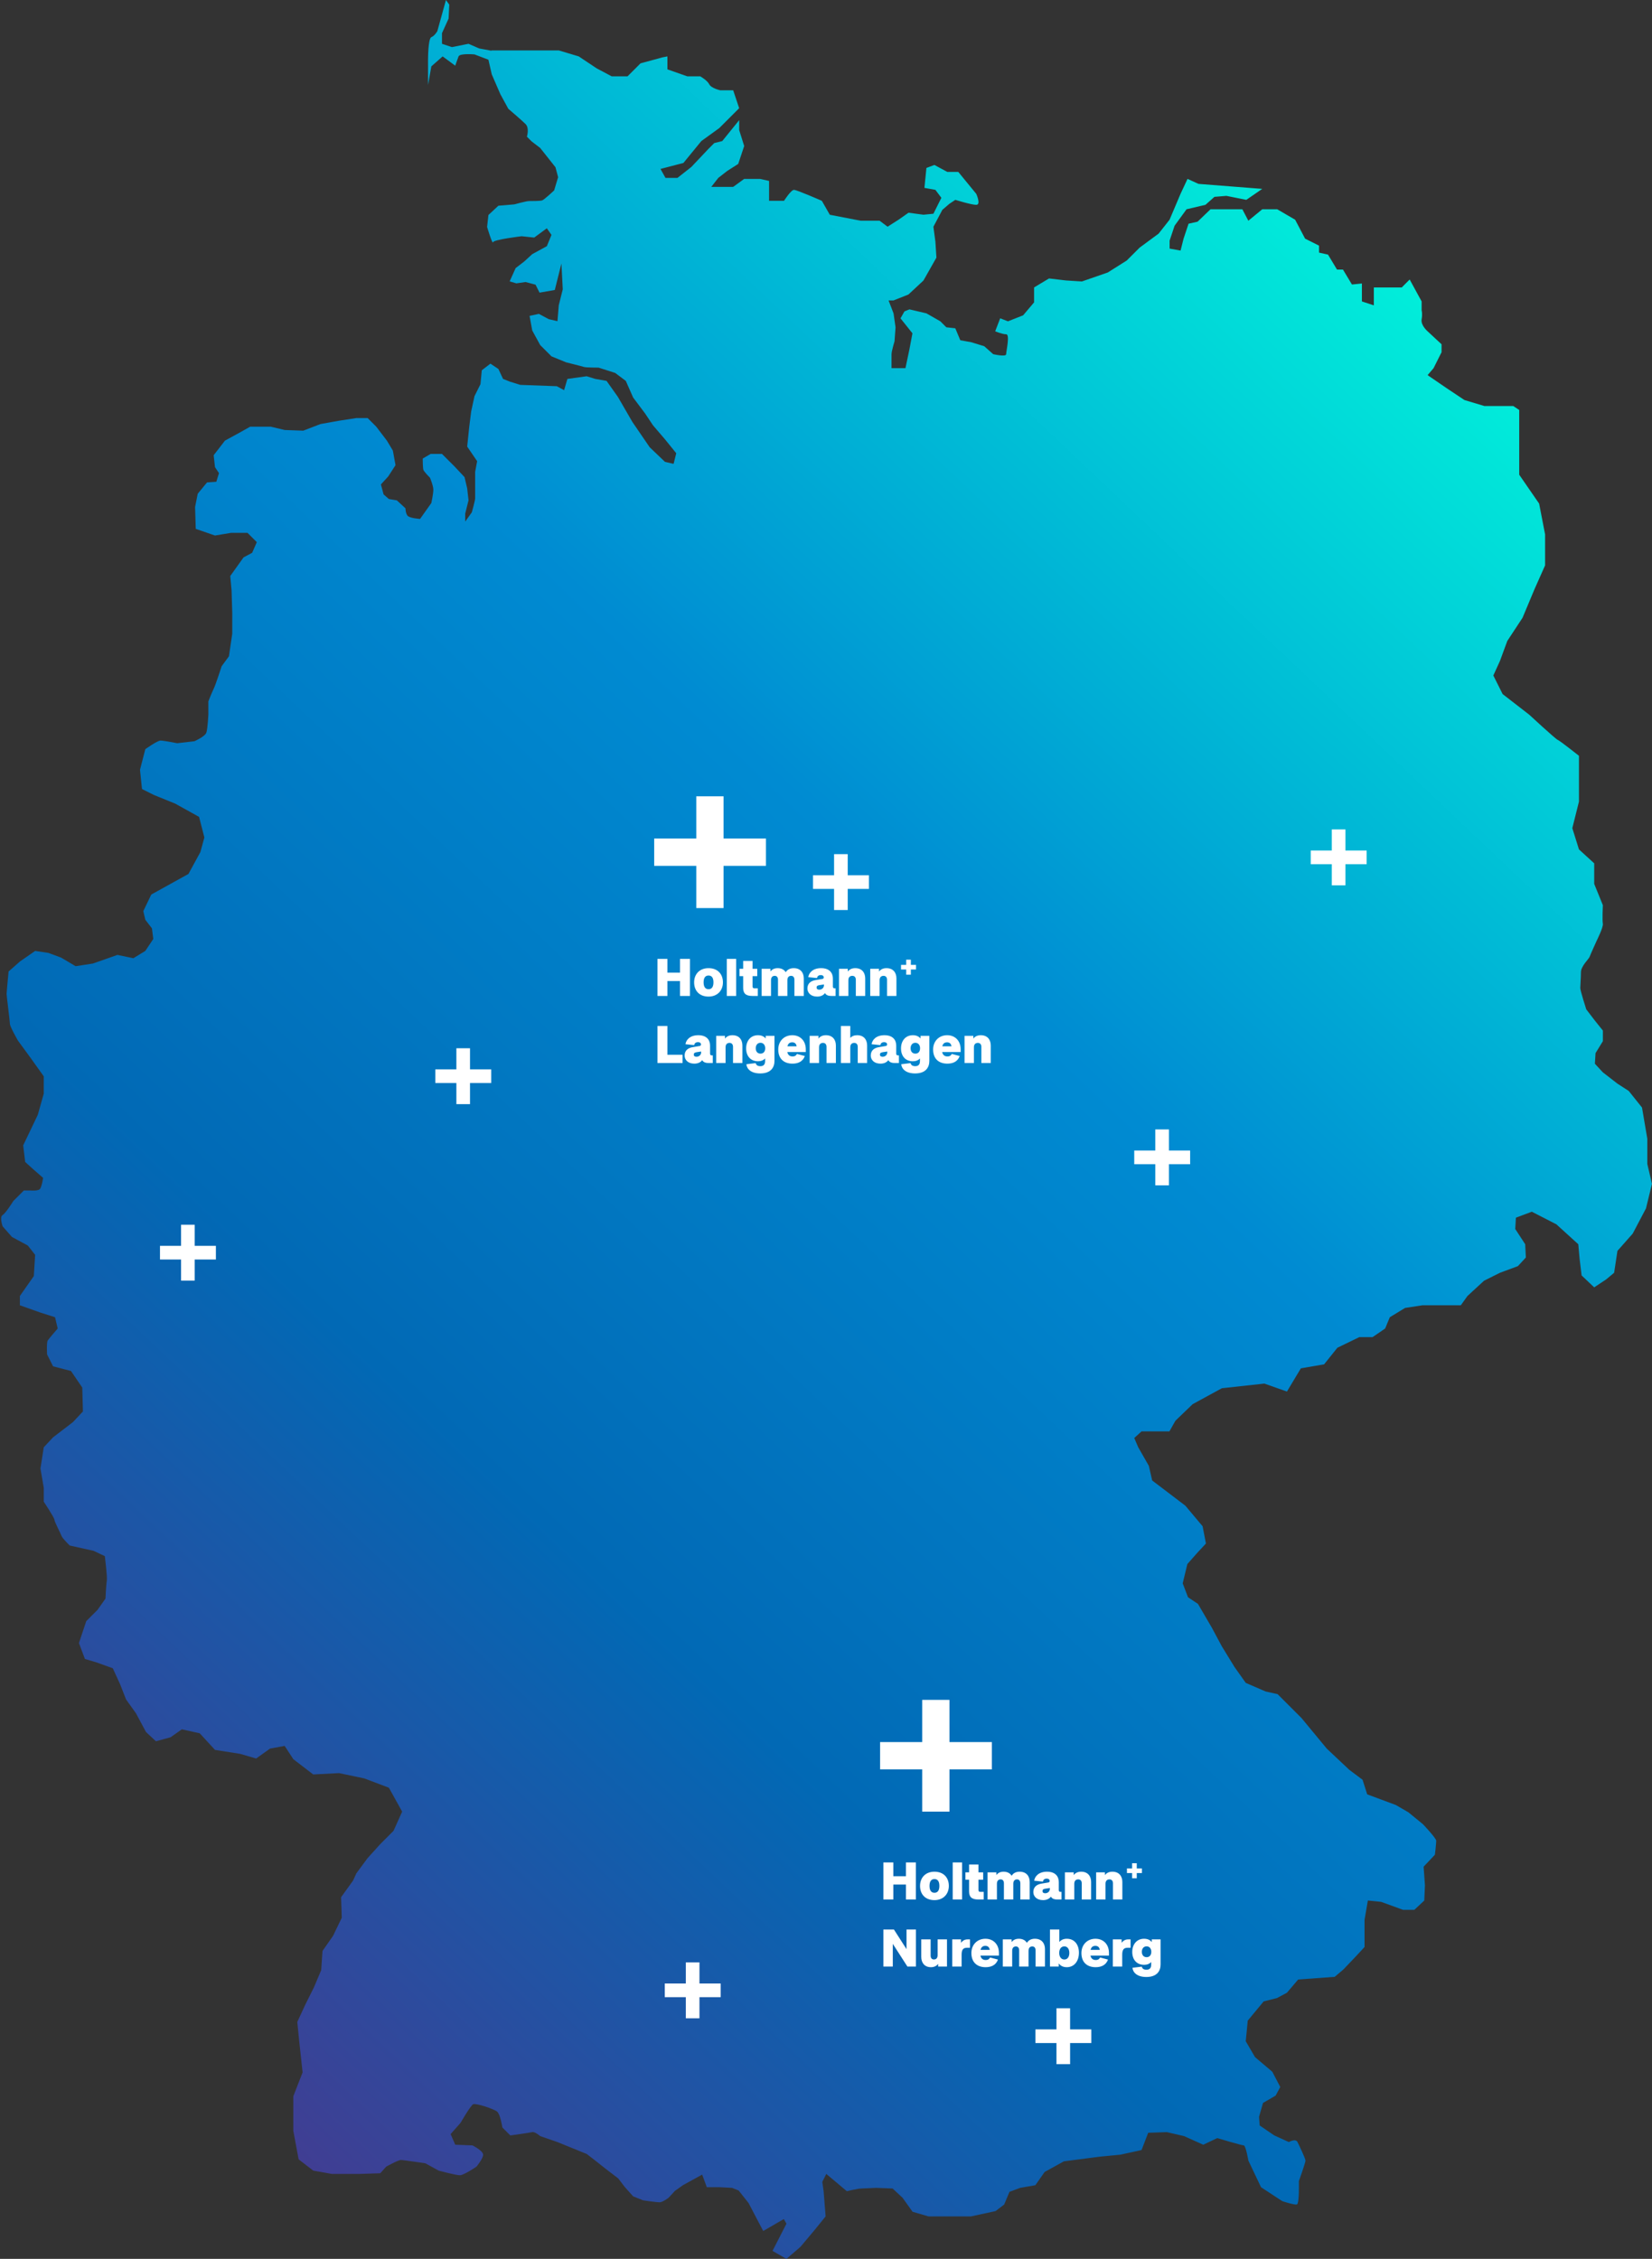<?xml version="1.0" encoding="UTF-8"?>
<svg xmlns="http://www.w3.org/2000/svg" width="468" height="640" viewBox="0 0 468 640" fill="none">
  <rect x="0" y="0" width="468" height="640" fill="#333333" stroke="none"/>
  <path d="M139.13 14.289H158.318L163.958 15.981L169.034 19.366L173.27 21.622H177.782L181.453 17.95L187.658 16.258L189.073 15.981V19.652L194.713 21.631H198.384C198.384 21.631 200.364 22.76 200.928 23.888C201.492 25.016 204.035 25.58 204.035 25.58H207.706L209.398 30.656L203.758 36.297L198.681 39.968L193.605 46.172L187.113 47.864L188.529 50.408H191.913L195.861 47.3L200.66 42.224L202.352 40.532L204.609 39.968L209.408 34.041V36.861L210.823 41.373L209.131 46.449L206.024 48.428L203.481 50.408L201.501 52.951H207.706L210.813 50.694H215.325L217.869 51.259C217.869 51.259 217.869 50.694 217.869 52.951V56.899H222.104C222.104 56.899 224.083 53.792 224.924 53.792C225.765 53.792 232.821 56.899 232.821 56.899L235.077 60.847L243.824 62.539H249.188L251.444 64.232L254.551 62.252L257.371 60.273L261.607 60.837L264.427 60.56L266.683 56.048L264.991 53.792L261.884 53.228L262.448 47.587L264.704 46.736L268.375 48.715H271.482L274.025 51.823L276.569 54.93C276.569 54.93 277.984 58.037 276.569 58.037C275.154 58.037 270.641 56.622 270.641 56.622L268.949 57.75L266.97 59.442L264.427 64.241L264.991 68.477L265.278 72.989L261.607 79.481L257.371 83.429L253.136 85.121H251.721L253.136 88.792L253.7 92.74L253.413 96.689C253.413 96.689 252.562 99.509 252.562 100.36V104.308H256.51L257.639 98.945L258.49 94.433L255.105 90.197L256.233 88.218L257.648 87.654L262.448 88.782L266.396 91.038L268.088 92.731L270.631 93.017L272.046 96.402L275.154 96.966L278.825 98.094L281.368 100.35C281.368 100.35 285.039 101.201 285.039 100.35C285.039 99.499 286.167 94.71 285.039 94.71C283.911 94.71 281.932 93.859 281.932 93.859L283.347 90.187L285.544 91.038L289.838 89.346L292.946 85.675V81.44L297.181 78.897L301.98 79.461L306.493 79.748L313.825 77.204L319.188 73.82L322.86 70.149L328.223 66.201L331.33 62.252L334.437 54.92L336.416 50.685L339.524 52.1L357.583 53.515L353.071 56.622L347.43 55.494L344.046 55.771L341.503 58.027L336.139 59.294L332.755 63.945L331.34 68.18V70.436L334.447 71L335.298 67.616L336.713 63.38L339.256 62.816L342.928 59.294H351.952L353.644 62.539L357.593 59.294H361.828L366.904 62.252L369.725 67.616L373.673 69.595V71.574L376.216 72.138L378.759 76.373H380.451L382.994 80.609L385.815 80.322V85.398L389.199 86.526V81.45H397.096L399.352 79.194L402.736 85.398V87.941C402.736 87.941 403.023 88.792 402.736 90.484C402.449 92.176 404.428 93.868 404.428 93.868L408.376 97.54V99.796L406.12 104.308L404.428 106.287L409.791 109.959L414.868 113.343L420.508 115.035H428.692L430.384 116.163V134.499L436.024 142.683L437.716 151.431V160.178L434.708 166.947L431.324 175.031L427 181.612L424.931 187.252L423.051 191.388L425.684 196.653L433.204 202.481C433.204 202.481 440.725 209.438 441.289 209.626C441.853 209.814 447.305 214.138 447.305 214.138V227.121L445.425 234.642L447.305 240.658L451.629 244.606V250.435L454.074 256.451C454.074 256.451 453.886 260.776 454.074 261.716C454.262 262.656 452.382 266.416 452.382 266.416C452.382 266.416 450.501 270.552 450.313 271.116C450.125 271.68 447.869 273.749 447.869 275.441C447.869 277.133 447.681 279.201 447.681 279.953C447.681 280.705 449.373 285.969 449.373 285.969L451.818 289.166L454.084 291.986V294.994L452.006 298.378L451.818 301.387L454.084 303.831L458.21 307.027L461.406 309.095L465.167 313.796L466.671 322.632V329.777L467.987 335.417L466.295 342.374L462.534 349.518L458.21 354.407L457.27 360.611L455.014 362.491L451.629 364.747L448.057 361.363L447.493 356.663L447.117 352.526L440.913 346.886L433.956 343.314L429.444 345.006L429.256 348.202L432.076 352.526L432.264 356.287L430.008 358.731L424.931 360.611L420.419 362.867L415.719 367.192L413.839 369.824H402.934L398.045 370.576L393.721 373.208L392.405 376.404L388.833 378.848H385.072L378.868 381.857L375.108 386.557L368.527 387.685L364.579 394.266L358.186 392.009L346.144 393.325L337.871 397.838L332.983 402.538L331.291 405.546H323.394L321.326 407.427L322.454 410.059L325.462 415.323L326.402 419.459L335.803 426.604L340.691 432.432L341.631 437.321L339.187 439.953L336.367 443.149L335.051 448.602L336.555 452.55L339.375 454.43L343.323 461.199L346.144 466.463L349.716 472.291L352.912 476.804L358.553 479.248L361.937 480L368.705 486.768L375.85 495.417L382.242 501.434L386.003 504.254L387.319 508.39L395.403 511.398L398.976 513.467L403.112 516.851C403.112 516.851 406.872 520.799 406.872 521.551C406.872 522.303 406.496 525.499 406.496 525.499L403.3 528.884L403.676 534.148L403.488 538.472L400.668 541.105H397.472L391.267 538.848L387.507 538.472L386.567 543.925V551.633L384.311 554.078L380.55 558.026L378.106 560.094L367.765 560.846L364.569 564.606L361.749 566.11L357.989 567.051L353.476 572.503L352.912 578.331L355.544 582.844L360.433 586.98L362.689 591.304L361.373 593.748L357.801 595.817L356.672 599.765L356.861 602.209L360.997 605.029L365.133 606.91C365.133 606.91 367.013 605.781 367.577 606.91C368.141 608.038 369.833 611.61 369.833 612.174C369.833 612.738 367.953 618.002 367.953 618.002C367.953 618.002 368.141 624.395 367.389 624.583C366.637 624.771 363.253 623.643 363.253 623.643L357.237 619.694L353.664 612.174C353.664 612.174 352.912 607.85 352.348 607.85C351.784 607.85 344.828 605.781 344.828 605.781L340.879 607.662L335.427 605.217L330.539 604.089L325.274 604.277L323.394 609.166L317.378 610.482L311.549 611.046L301.396 612.362L295.944 615.37L293.312 619.13L288.987 619.883L285.979 621.011L284.475 624.603L282.031 626.463L275.074 627.967H263.032L258.519 626.651L255.699 622.703L252.879 620.07C252.879 620.07 248.931 619.883 248.178 619.883C247.426 619.883 244.606 620.07 243.854 620.07C243.102 620.07 239.906 620.823 239.906 620.823L234.077 615.934L232.949 618.19L233.325 620.823L233.889 627.967L230.693 631.915L226.745 636.616L222.797 640L218.848 637.744L222.797 630.035L222.045 628.719L216.216 632.103L214.336 628.531L212.08 624.207L209.26 620.635L207.379 619.883L203.807 619.694H200.235L198.919 616.122L193.466 619.13L191.21 620.733L189.38 622.713C189.38 622.713 187.687 623.979 186.836 623.979C185.985 623.979 182.186 623.415 182.186 623.415L179.365 622.287L176.971 619.605L175.14 617.211L171.469 614.391L168.787 612.273L166.244 610.294L157.922 606.91L153.033 605.217C153.033 605.217 151.529 603.901 150.777 604.089C150.025 604.277 144.573 605.029 144.573 605.029L142.317 602.773C142.317 602.773 141.753 599.013 140.813 598.261C139.872 597.509 134.796 595.817 134.044 596.193C133.292 596.569 130.472 601.457 130.472 601.457L127.652 604.653L128.968 607.662L133.856 607.85C133.856 607.85 136.864 609.354 136.864 610.482C136.864 611.61 134.984 613.866 134.984 613.866C134.984 613.866 131.412 616.31 130.284 616.31C129.156 616.31 124.267 614.994 124.267 614.994L120.507 612.926C120.507 612.926 114.303 611.986 113.55 611.986C112.798 611.986 109.414 613.866 109.414 613.866L107.722 615.746L101.894 615.934H93.997L88.733 614.994L84.596 611.798L83.092 603.713V593.937L85.724 587.168L84.784 578.519L84.22 572.879L86.477 567.991L88.921 563.102L90.989 558.214L91.365 552.761L94.373 548.437L96.817 543.361L96.629 537.532L100.013 532.832L100.954 530.764L104.15 526.44L107.722 522.491L111.482 518.731L113.927 513.279L112.046 509.894L110.166 506.51L103.21 503.878L96.065 502.374L88.733 502.75L83.092 498.425L80.648 494.665L76.512 495.417L72.563 498.237L68.051 496.921L60.907 495.793L56.582 491.093L51.506 489.965L48.31 492.221L44.173 493.349L41.353 490.717L38.533 485.452L35.713 481.504L34.02 477.18L31.952 472.667L27.252 470.975L24.056 470.035L22.364 465.523L24.432 459.318L27.628 456.122L29.884 452.926C29.884 452.926 30.072 448.79 30.26 447.85C30.448 446.91 29.696 440.893 29.696 440.893L26.5 439.389L19.732 437.885C19.732 437.885 17.663 435.817 17.475 435.253C17.287 434.689 15.407 431.116 15.407 430.552C15.407 429.988 12.399 425.476 12.399 425.476V421.528L11.459 416.075L12.399 410.059L15.031 407.239L20.672 402.914L23.492 399.906L23.304 393.137L20.108 388.437L15.031 387.121L13.339 383.737C13.339 383.737 13.151 380.353 13.527 379.788C13.903 379.224 16.347 376.404 16.347 376.404L15.595 373.208L11.459 371.892L5.63 369.824V367.192L9.579 361.551L9.955 355.535L7.887 352.902L3.374 350.458L0.742 347.45C0.742 347.45 -0.198 344.818 0.742 344.254C1.682 343.69 3.75 340.306 3.75 340.306L6.758 337.297H8.639C8.639 337.297 10.707 337.485 11.271 336.921C11.835 336.357 12.211 333.725 12.211 333.725L9.203 331.093L7.135 329.213L6.57 324.512L10.707 315.864L12.399 309.847V304.959L8.639 299.694L5.066 294.806C5.066 294.806 2.81 290.858 2.81 290.106C2.81 289.354 1.87 282.209 1.87 281.645C1.87 281.081 2.434 275.253 2.434 275.253L5.63 272.432L9.955 269.424L13.715 269.988L17.287 271.304L21.424 273.749L26.312 272.996L30.072 271.68L33.269 270.552L37.781 271.492L41.165 269.424L43.421 266.04L43.045 263.032L41.165 260.588L40.601 258.143L42.857 253.443L53.386 247.615L56.77 241.41L57.898 237.274L56.394 231.445L49.626 227.685L43.609 225.241L40.225 223.549L39.661 218.096L41.165 212.268C41.165 212.268 44.549 209.824 45.489 209.824C46.429 209.824 50.19 210.576 50.19 210.576L55.078 210.012C55.078 210.012 58.086 208.696 58.462 207.568C58.838 206.439 59.026 202.491 59.026 202.491V198.731C59.026 198.731 59.967 196.287 60.531 195.159C61.095 194.031 62.787 188.766 62.787 188.766L64.855 185.946L65.795 179.553V173.537L65.607 167.333L65.231 163.196L68.991 157.932L71.435 156.616L72.751 153.608L70.119 150.975H65.419L60.907 151.727L55.454 149.847L55.266 143.643L56.018 139.882L58.65 136.686L61.283 136.498L62.035 134.054L60.907 132.362L60.531 128.978L63.727 124.841L67.863 122.585L70.871 120.893H76.7L80.648 121.833L85.912 122.021L90.801 120.141L96.065 119.201L100.954 118.449H104.15L106.594 120.893L109.602 124.841L111.294 127.662L112.046 131.798L109.978 134.994L107.91 137.25L108.662 140.071L110.166 141.387L112.422 141.763L114.867 144.019C114.867 144.019 114.867 145.335 115.431 146.087C115.995 146.839 119.003 147.027 119.003 147.027L122.199 142.515C122.199 142.515 122.763 139.882 122.763 138.754C122.763 137.626 121.823 135.37 121.823 135.37C121.823 135.37 120.131 133.678 119.943 133.114C119.755 132.55 119.755 129.918 119.755 129.918L122.011 128.602H125.207L126.523 129.918L128.78 132.174L131.6 135.182L132.352 138.378L132.728 141.763L131.788 145.523V147.779L133.668 145.147C133.668 145.147 134.608 141.763 134.608 141.199V133.678L135.172 130.67L132.352 126.533L132.916 121.081L133.48 116.569L134.42 112.244L136.112 108.86L136.488 104.912L138.932 103.032L141.189 104.536L142.505 107.356L144.385 108.108L147.393 109.048L157.734 109.424L159.802 110.552L160.742 107.356L166.194 106.604L168.639 107.356L171.835 107.92L175.031 112.432L179.167 119.577L184.056 126.722L188.38 130.858L190.824 131.422L191.576 128.414L188.38 124.465L184.996 120.517L182.74 117.133L179.355 112.62L177.287 107.92L174.279 105.664L169.579 104.16C169.579 104.16 166.006 104.16 165.442 103.972C164.878 103.784 160.366 102.656 160.366 102.656L156.23 100.964L153.033 97.767L150.777 93.631L150.025 89.495L152.657 88.931L155.478 90.435L157.922 90.999L158.298 86.487L159.426 81.974L159.05 74.642L157.17 82.162L152.845 82.914L151.717 80.658L148.897 79.906L146.265 80.282L144.385 79.718L146.077 75.958L148.521 74.078L150.777 72.009L154.914 69.753L156.23 66.557L154.914 64.677L151.341 67.309L147.769 66.933C147.769 66.933 139.872 67.873 139.684 68.625C139.496 69.377 137.992 64.301 137.992 64.301L138.368 60.917L141.189 58.284L145.701 57.908C145.701 57.908 149.085 56.968 149.837 56.968C150.589 56.968 153.033 56.968 153.597 56.78C154.162 56.592 156.982 53.96 156.982 53.96L158.11 50.2L157.358 47.38L153.033 41.927L150.589 40.047L149.273 38.731C149.273 38.731 150.025 36.287 148.897 35.159C147.769 34.031 144.009 30.834 144.009 30.834L141.753 26.698L139.308 21.058L138.368 16.921L134.42 15.417C134.42 15.417 130.284 15.041 129.908 15.981C129.532 16.921 128.968 18.613 128.968 18.613L125.395 15.981L122.199 18.801L121.259 24.066V16.921C121.259 16.921 121.259 10.905 122.199 10.529C123.139 10.153 123.891 8.837 123.891 8.837L126.335 0L127.276 1.316L127.087 5.264L125.207 9.401V12.409L128.028 13.349L132.728 12.409L135.736 13.725L139.308 14.388L139.13 14.289Z" fill="url(#paint0_linear_231_924)"></path>
  <path d="M185.324 245.322V237.578H197.252V225.617H204.976V237.578H216.99V245.322H204.976V257.283H197.252V245.322H185.324Z" fill="white"></path>
  <path d="M230.324 251.854V247.981H236.289V242H240.151V247.981H246.159V251.854H240.151V257.835H236.289V251.854H230.324Z" fill="white"></path>
  <path d="M45.324 356.854V352.981H51.289V347H55.151V352.981H61.159V356.854H55.151V362.835H51.289V356.854H45.324Z" fill="white"></path>
  <path d="M123.324 306.854V302.981H129.289V297H133.151V302.981H139.159V306.854H133.151V312.835H129.289V306.854H123.324Z" fill="white"></path>
  <path d="M249.324 501.322V493.578H261.252V481.617H268.976V493.578H280.99V501.322H268.976V513.283H261.252V501.322H249.324Z" fill="white"></path>
  <path d="M186.254 271.68H189.074V275.58H192.644V271.68H195.464V282.18H192.644V277.95H189.074V282.18H186.254V271.68ZM200.721 274.305C203.331 274.305 204.801 276 204.801 278.325C204.801 280.65 203.226 282.36 200.721 282.36C198.081 282.36 196.641 280.65 196.641 278.325C196.641 276 198.186 274.305 200.721 274.305ZM200.721 276.39C199.701 276.39 199.326 277.215 199.326 278.325C199.326 279.435 199.701 280.275 200.721 280.275C201.756 280.275 202.116 279.435 202.116 278.325C202.116 277.215 201.756 276.39 200.721 276.39ZM205.894 271.68H208.549V282.18H205.894V271.68ZM209.499 276.57V274.485H210.534V272.265H213.189V274.485H214.524V276.57H213.189V279.465C213.189 279.765 213.279 280.02 213.729 280.02H214.674V282.18H213.114C211.194 282.18 210.534 281.385 210.534 279.885V276.57H209.499ZM223.057 282.18H220.402V277.605C220.402 276.855 220.042 276.48 219.472 276.48C218.797 276.48 218.422 276.93 218.422 277.725V282.18H215.767V274.485H218.257V275.25C218.692 274.68 219.352 274.305 220.312 274.305C221.407 274.305 222.157 274.755 222.592 275.46C223.027 274.755 223.762 274.305 224.857 274.305C226.807 274.305 227.707 275.625 227.707 277.215V282.18H225.052V277.605C225.052 276.855 224.677 276.48 224.122 276.48C223.432 276.48 223.057 276.93 223.057 277.725V282.18ZM236.716 282.18H235.516C234.961 282.18 234.091 282.09 233.716 281.37C233.251 282 232.501 282.36 231.481 282.36C229.681 282.36 228.736 281.265 228.736 280.08C228.736 278.565 229.771 277.89 231.076 277.68L232.966 277.365C233.236 277.32 233.371 277.17 233.371 276.915C233.371 276.57 233.101 276.27 232.516 276.27C231.736 276.27 231.511 276.75 231.451 277.11L228.976 276.855C229.141 275.64 230.251 274.305 232.606 274.305C235.066 274.305 235.951 275.73 235.951 277.245V279.495C235.951 279.825 236.056 280.02 236.446 280.02H236.716V282.18ZM231.331 279.795C231.331 280.2 231.601 280.41 232.096 280.41C232.831 280.41 233.416 279.885 233.416 279.165V278.925L232.111 279.12C231.496 279.21 231.331 279.465 231.331 279.795ZM245.106 282.18H242.451V277.605C242.451 276.87 242.061 276.48 241.461 276.48C240.741 276.48 240.336 276.93 240.336 277.725V282.18H237.681V274.485H240.171V275.265C240.621 274.68 241.296 274.305 242.286 274.305C244.221 274.305 245.106 275.625 245.106 277.215V282.18ZM253.953 282.18H251.298V277.605C251.298 276.87 250.908 276.48 250.308 276.48C249.588 276.48 249.183 276.93 249.183 277.725V282.18H246.528V274.485H249.018V275.265C249.468 274.68 250.143 274.305 251.133 274.305C253.068 274.305 253.953 275.625 253.953 277.215V282.18ZM256.723 276.154V274.687H255.256V273.373H256.723V271.906H258.037V273.373H259.504V274.687H258.037V276.154H256.723ZM186.254 290.68H189.074V298.84H193.364V301.18H186.254V290.68ZM201.926 301.18H200.726C200.171 301.18 199.301 301.09 198.926 300.37C198.461 301 197.711 301.36 196.691 301.36C194.891 301.36 193.946 300.265 193.946 299.08C193.946 297.565 194.981 296.89 196.286 296.68L198.176 296.365C198.446 296.32 198.581 296.17 198.581 295.915C198.581 295.57 198.311 295.27 197.726 295.27C196.946 295.27 196.721 295.75 196.661 296.11L194.186 295.855C194.351 294.64 195.461 293.305 197.816 293.305C200.276 293.305 201.161 294.73 201.161 296.245V298.495C201.161 298.825 201.266 299.02 201.656 299.02H201.926V301.18ZM196.541 298.795C196.541 299.2 196.811 299.41 197.306 299.41C198.041 299.41 198.626 298.885 198.626 298.165V297.925L197.321 298.12C196.706 298.21 196.541 298.465 196.541 298.795ZM210.316 301.18H207.661V296.605C207.661 295.87 207.271 295.48 206.671 295.48C205.951 295.48 205.546 295.93 205.546 296.725V301.18H202.891V293.485H205.381V294.265C205.831 293.68 206.506 293.305 207.496 293.305C209.431 293.305 210.316 294.625 210.316 296.215V301.18ZM214.738 300.685C212.653 300.685 211.378 299.245 211.378 297.04C211.378 294.91 212.638 293.305 214.738 293.305C215.698 293.305 216.418 293.635 216.913 294.235V293.485H219.403V300.595C219.403 302.425 218.383 304.135 215.368 304.135C212.683 304.135 211.558 302.8 211.438 301.525L214.078 301.21C214.168 301.57 214.423 302.08 215.413 302.08C216.598 302.08 216.748 301.21 216.748 300.655V299.89C216.283 300.4 215.593 300.685 214.738 300.685ZM215.443 298.525C216.313 298.525 216.778 297.895 216.778 296.995C216.778 296.14 216.298 295.45 215.443 295.45C214.588 295.45 214.093 296.125 214.093 296.995C214.093 297.895 214.588 298.525 215.443 298.525ZM224.524 299.32C225.289 299.32 225.544 298.99 225.769 298.615L228.004 299.2C227.434 300.805 226.054 301.36 224.509 301.36C221.974 301.36 220.474 299.875 220.474 297.355C220.474 295.015 222.094 293.305 224.464 293.305C226.654 293.305 228.274 294.85 228.274 297.31V298.075H223.039C223.219 298.93 223.744 299.32 224.524 299.32ZM224.434 295.315C223.759 295.315 223.264 295.63 223.069 296.455H225.679C225.559 295.66 225.094 295.315 224.434 295.315ZM236.8 301.18H234.145V296.605C234.145 295.87 233.755 295.48 233.155 295.48C232.435 295.48 232.03 295.93 232.03 296.725V301.18H229.375V293.485H231.865V294.265C232.315 293.68 232.99 293.305 233.98 293.305C235.915 293.305 236.8 294.625 236.8 296.215V301.18ZM245.648 301.18H242.993V296.605C242.993 295.87 242.603 295.48 242.003 295.48C241.283 295.48 240.878 295.93 240.878 296.725V301.18H238.223V290.68H240.878V294.07C241.313 293.59 241.958 293.305 242.828 293.305C244.763 293.305 245.648 294.625 245.648 296.215V301.18ZM254.66 301.18H253.46C252.905 301.18 252.035 301.09 251.66 300.37C251.195 301 250.445 301.36 249.425 301.36C247.625 301.36 246.68 300.265 246.68 299.08C246.68 297.565 247.715 296.89 249.02 296.68L250.91 296.365C251.18 296.32 251.315 296.17 251.315 295.915C251.315 295.57 251.045 295.27 250.46 295.27C249.68 295.27 249.455 295.75 249.395 296.11L246.92 295.855C247.085 294.64 248.195 293.305 250.55 293.305C253.01 293.305 253.895 294.73 253.895 296.245V298.495C253.895 298.825 254 299.02 254.39 299.02H254.66V301.18ZM249.275 298.795C249.275 299.2 249.545 299.41 250.04 299.41C250.775 299.41 251.36 298.885 251.36 298.165V297.925L250.055 298.12C249.44 298.21 249.275 298.465 249.275 298.795ZM258.61 300.685C256.525 300.685 255.25 299.245 255.25 297.04C255.25 294.91 256.51 293.305 258.61 293.305C259.57 293.305 260.29 293.635 260.785 294.235V293.485H263.275V300.595C263.275 302.425 262.255 304.135 259.24 304.135C256.555 304.135 255.43 302.8 255.31 301.525L257.95 301.21C258.04 301.57 258.295 302.08 259.285 302.08C260.47 302.08 260.62 301.21 260.62 300.655V299.89C260.155 300.4 259.465 300.685 258.61 300.685ZM259.315 298.525C260.185 298.525 260.65 297.895 260.65 296.995C260.65 296.14 260.17 295.45 259.315 295.45C258.46 295.45 257.965 296.125 257.965 296.995C257.965 297.895 258.46 298.525 259.315 298.525ZM268.396 299.32C269.161 299.32 269.416 298.99 269.641 298.615L271.876 299.2C271.306 300.805 269.926 301.36 268.381 301.36C265.846 301.36 264.346 299.875 264.346 297.355C264.346 295.015 265.966 293.305 268.336 293.305C270.526 293.305 272.146 294.85 272.146 297.31V298.075H266.911C267.091 298.93 267.616 299.32 268.396 299.32ZM268.306 295.315C267.631 295.315 267.136 295.63 266.941 296.455H269.551C269.431 295.66 268.966 295.315 268.306 295.315ZM280.672 301.18H278.017V296.605C278.017 295.87 277.627 295.48 277.027 295.48C276.307 295.48 275.902 295.93 275.902 296.725V301.18H273.247V293.485H275.737V294.265C276.187 293.68 276.862 293.305 277.852 293.305C279.787 293.305 280.672 294.625 280.672 296.215V301.18Z" fill="white"></path>
  <path d="M250.254 527.68H253.074V531.58H256.644V527.68H259.464V538.18H256.644V533.95H253.074V538.18H250.254V527.68ZM264.721 530.305C267.331 530.305 268.801 532 268.801 534.325C268.801 536.65 267.226 538.36 264.721 538.36C262.081 538.36 260.641 536.65 260.641 534.325C260.641 532 262.186 530.305 264.721 530.305ZM264.721 532.39C263.701 532.39 263.326 533.215 263.326 534.325C263.326 535.435 263.701 536.275 264.721 536.275C265.756 536.275 266.116 535.435 266.116 534.325C266.116 533.215 265.756 532.39 264.721 532.39ZM269.894 527.68H272.549V538.18H269.894V527.68ZM273.499 532.57V530.485H274.534V528.265H277.189V530.485H278.524V532.57H277.189V535.465C277.189 535.765 277.279 536.02 277.729 536.02H278.674V538.18H277.114C275.194 538.18 274.534 537.385 274.534 535.885V532.57H273.499ZM287.057 538.18H284.402V533.605C284.402 532.855 284.042 532.48 283.472 532.48C282.797 532.48 282.422 532.93 282.422 533.725V538.18H279.767V530.485H282.257V531.25C282.692 530.68 283.352 530.305 284.312 530.305C285.407 530.305 286.157 530.755 286.592 531.46C287.027 530.755 287.762 530.305 288.857 530.305C290.807 530.305 291.707 531.625 291.707 533.215V538.18H289.052V533.605C289.052 532.855 288.677 532.48 288.122 532.48C287.432 532.48 287.057 532.93 287.057 533.725V538.18ZM300.716 538.18H299.516C298.961 538.18 298.091 538.09 297.716 537.37C297.251 538 296.501 538.36 295.481 538.36C293.681 538.36 292.736 537.265 292.736 536.08C292.736 534.565 293.771 533.89 295.076 533.68L296.966 533.365C297.236 533.32 297.371 533.17 297.371 532.915C297.371 532.57 297.101 532.27 296.516 532.27C295.736 532.27 295.511 532.75 295.451 533.11L292.976 532.855C293.141 531.64 294.251 530.305 296.606 530.305C299.066 530.305 299.951 531.73 299.951 533.245V535.495C299.951 535.825 300.056 536.02 300.446 536.02H300.716V538.18ZM295.331 535.795C295.331 536.2 295.601 536.41 296.096 536.41C296.831 536.41 297.416 535.885 297.416 535.165V534.925L296.111 535.12C295.496 535.21 295.331 535.465 295.331 535.795ZM309.106 538.18H306.451V533.605C306.451 532.87 306.061 532.48 305.461 532.48C304.741 532.48 304.336 532.93 304.336 533.725V538.18H301.681V530.485H304.171V531.265C304.621 530.68 305.296 530.305 306.286 530.305C308.221 530.305 309.106 531.625 309.106 533.215V538.18ZM317.953 538.18H315.298V533.605C315.298 532.87 314.908 532.48 314.308 532.48C313.588 532.48 313.183 532.93 313.183 533.725V538.18H310.528V530.485H313.018V531.265C313.468 530.68 314.143 530.305 315.133 530.305C317.068 530.305 317.953 531.625 317.953 533.215V538.18ZM320.723 532.154V530.687H319.256V529.373H320.723V527.906H322.037V529.373H323.504V530.687H322.037V532.154H320.723ZM250.254 546.68H253.239L256.809 552.245V546.68H259.479V557.18H257.064L252.924 550.745V557.18H250.254V546.68ZM268.276 557.18H265.771V556.415C265.351 556.985 264.676 557.36 263.731 557.36C261.856 557.36 260.986 556.04 260.986 554.435V549.485H263.641V554.06C263.641 554.81 264.001 555.17 264.571 555.17C265.246 555.17 265.621 554.735 265.621 553.94V549.485H268.276V557.18ZM269.762 549.485H272.252V550.46C272.702 549.83 273.317 549.485 274.097 549.485H274.787V551.855H273.962C272.927 551.855 272.417 552.305 272.417 553.835V557.18H269.762V549.485ZM279.237 555.32C280.002 555.32 280.257 554.99 280.482 554.615L282.717 555.2C282.147 556.805 280.767 557.36 279.222 557.36C276.687 557.36 275.187 555.875 275.187 553.355C275.187 551.015 276.807 549.305 279.177 549.305C281.367 549.305 282.987 550.85 282.987 553.31V554.075H277.752C277.932 554.93 278.457 555.32 279.237 555.32ZM279.147 551.315C278.472 551.315 277.977 551.63 277.782 552.455H280.392C280.272 551.66 279.807 551.315 279.147 551.315ZM291.378 557.18H288.723V552.605C288.723 551.855 288.363 551.48 287.793 551.48C287.118 551.48 286.743 551.93 286.743 552.725V557.18H284.088V549.485H286.578V550.25C287.013 549.68 287.673 549.305 288.633 549.305C289.728 549.305 290.478 549.755 290.913 550.46C291.348 549.755 292.083 549.305 293.178 549.305C295.128 549.305 296.028 550.625 296.028 552.215V557.18H293.373V552.605C293.373 551.855 292.998 551.48 292.443 551.48C291.753 551.48 291.378 551.93 291.378 552.725V557.18ZM302.217 549.305C304.332 549.305 305.652 550.88 305.652 553.265C305.652 555.62 304.347 557.36 302.217 557.36C301.212 557.36 300.447 557 299.937 556.295V557.18H297.447V546.68H300.102V550.22C300.597 549.635 301.302 549.305 302.217 549.305ZM301.527 551.465C300.582 551.465 300.072 552.23 300.072 553.325C300.072 554.39 300.597 555.185 301.527 555.185C302.442 555.185 302.937 554.39 302.937 553.325C302.937 552.26 302.442 551.465 301.527 551.465ZM310.409 555.32C311.174 555.32 311.429 554.99 311.654 554.615L313.889 555.2C313.319 556.805 311.939 557.36 310.394 557.36C307.859 557.36 306.359 555.875 306.359 553.355C306.359 551.015 307.979 549.305 310.349 549.305C312.539 549.305 314.159 550.85 314.159 553.31V554.075H308.924C309.104 554.93 309.629 555.32 310.409 555.32ZM310.319 551.315C309.644 551.315 309.149 551.63 308.954 552.455H311.564C311.444 551.66 310.979 551.315 310.319 551.315ZM315.26 549.485H317.75V550.46C318.2 549.83 318.815 549.485 319.595 549.485H320.285V551.855H319.46C318.425 551.855 317.915 552.305 317.915 553.835V557.18H315.26V549.485ZM324.119 556.685C322.034 556.685 320.759 555.245 320.759 553.04C320.759 550.91 322.019 549.305 324.119 549.305C325.079 549.305 325.799 549.635 326.294 550.235V549.485H328.784V556.595C328.784 558.425 327.764 560.135 324.749 560.135C322.064 560.135 320.939 558.8 320.819 557.525L323.459 557.21C323.549 557.57 323.804 558.08 324.794 558.08C325.979 558.08 326.129 557.21 326.129 556.655V555.89C325.664 556.4 324.974 556.685 324.119 556.685ZM324.824 554.525C325.694 554.525 326.159 553.895 326.159 552.995C326.159 552.14 325.679 551.45 324.824 551.45C323.969 551.45 323.474 552.125 323.474 552.995C323.474 553.895 323.969 554.525 324.824 554.525Z" fill="white"></path>
  <path d="M371.324 244.854V240.981H377.289V235H381.151V240.981H387.159V244.854H381.151V250.835H377.289V244.854H371.324Z" fill="white"></path>
  <path d="M321.324 329.854V325.981H327.289V320H331.151V325.981H337.159V329.854H331.151V335.835H327.289V329.854H321.324Z" fill="white"></path>
  <path d="M293.324 578.854V574.981H299.289V569H303.151V574.981H309.159V578.854H303.151V584.835H299.289V578.854H293.324Z" fill="white"></path>
  <path d="M188.324 565.854V561.981H194.289V556H198.151V561.981H204.159V565.854H198.151V571.835H194.289V565.854H188.324Z" fill="white"></path>
  <defs>
    <linearGradient id="paint0_linear_231_924" x1="0.324" y1="582.349" x2="456.011" y2="101.923" gradientUnits="userSpaceOnUse">
      <stop stop-color="#4D358C"></stop>
      <stop offset="0.325" stop-color="#0169B5"></stop>
      <stop offset="0.625" stop-color="#008BD2"></stop>
      <stop offset="1" stop-color="#01F8DB"></stop>
    </linearGradient>
  </defs>
</svg>
